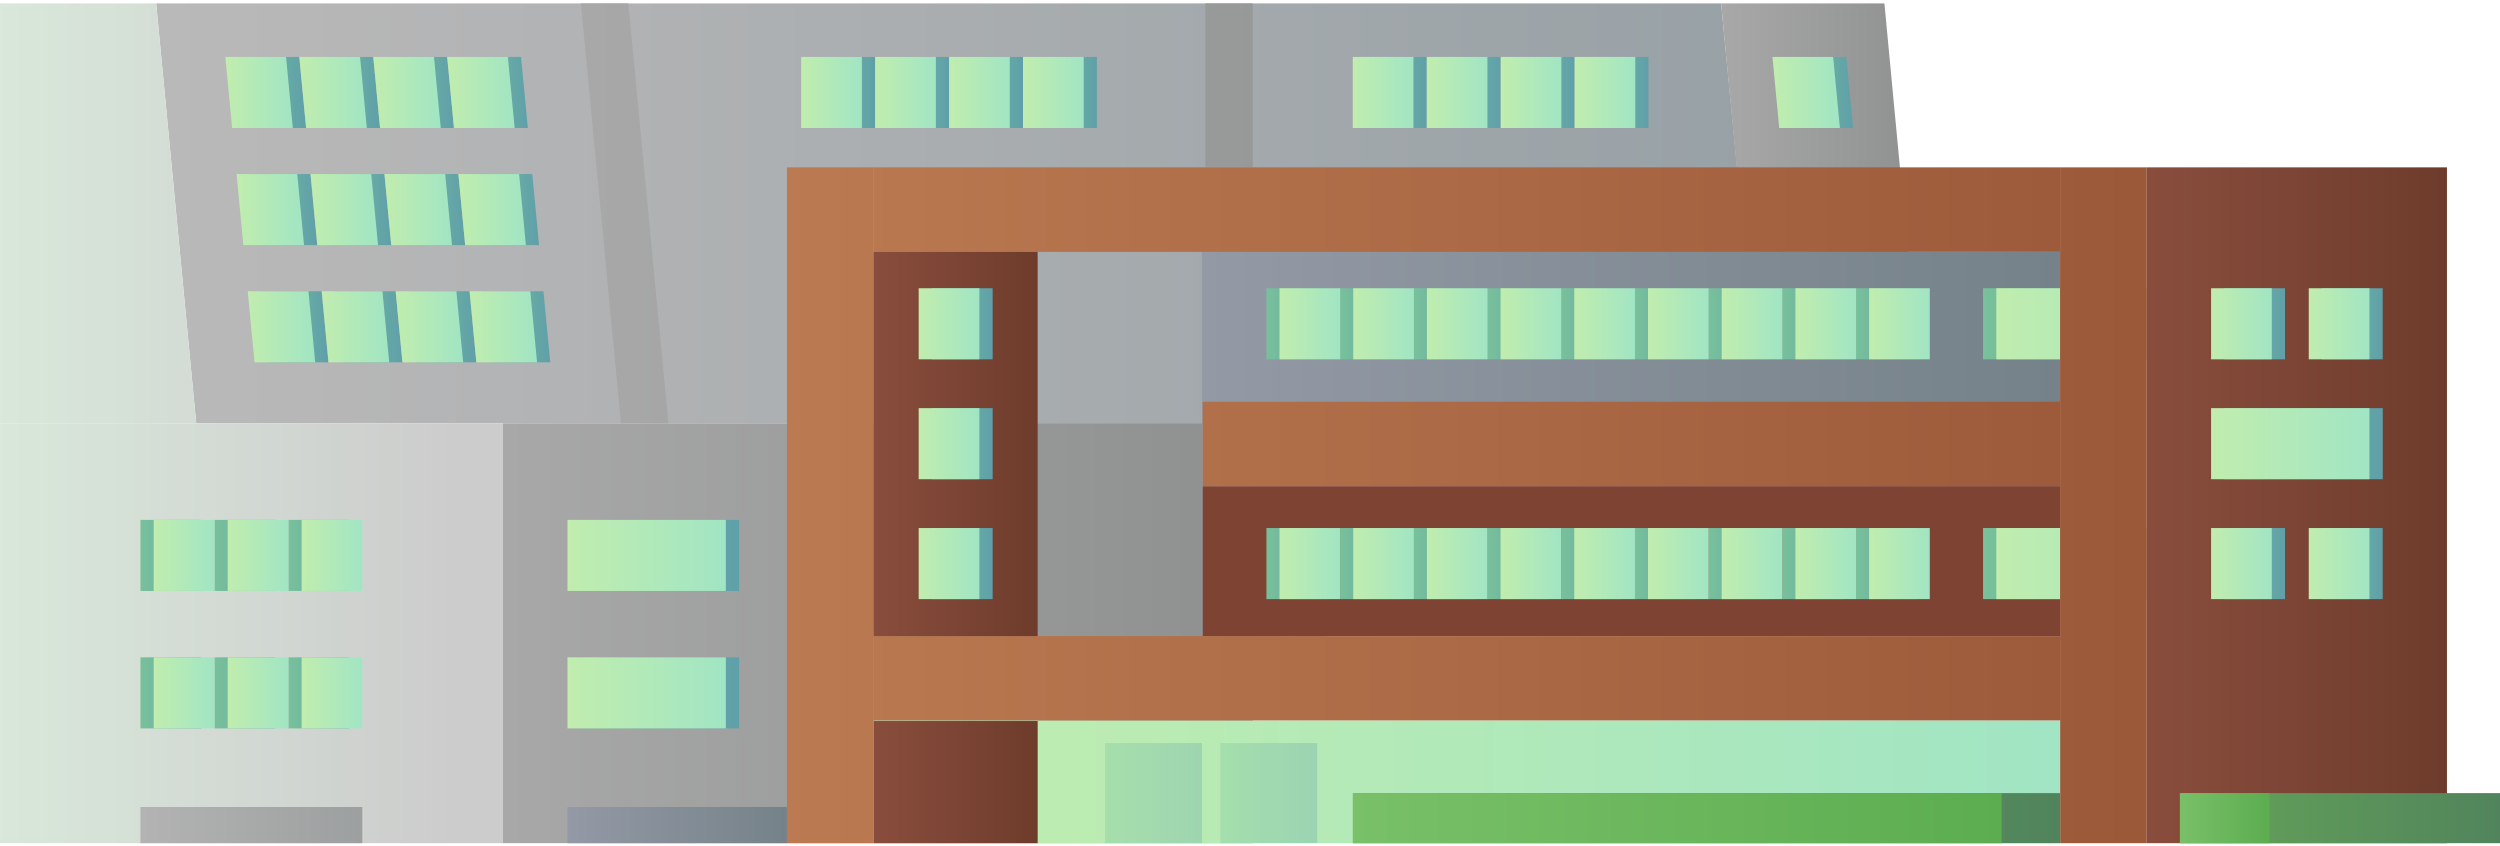 <svg width="606" height="205" viewBox="0 0 606 205" fill="none" xmlns="http://www.w3.org/2000/svg">
<path d="M321.711 102.607H223.539V166.653H321.711V102.607Z" fill="url(#paint0_linear_10279_14051)"/>
<path d="M37.852 0.826H417.199L427.106 102.607H47.561L37.852 0.826Z" fill="url(#paint1_linear_10279_14051)"/>
<path d="M121.872 102.607H0V204.387H121.872V102.607Z" fill="url(#paint2_linear_10279_14051)"/>
<path d="M0 0.826H37.85L47.559 102.607H0V0.826Z" fill="url(#paint3_linear_10279_14051)"/>
<path d="M303.677 102.607H121.875V204.387H303.677V102.607Z" fill="url(#paint4_linear_10279_14051)"/>
<path d="M417.203 0.826H456.782L466.412 102.607H426.834L417.203 0.826Z" fill="url(#paint5_linear_10279_14051)"/>
<path d="M140.805 0.826H152.312L162.022 102.607H150.516L140.805 0.826Z" fill="url(#paint6_linear_10279_14051)"/>
<path d="M303.67 0.826H292.164V40.567H303.67V0.826Z" fill="url(#paint7_linear_10279_14051)"/>
<path d="M34.042 204.388H87.828V195.613H34.042V204.388Z" fill="url(#paint8_linear_10279_14051)"/>
<path d="M190.757 195.614H137.555V204.389H190.757V195.614Z" fill="url(#paint9_linear_10279_14051)"/>
<path d="M212.116 13.801H197.406V31.028H212.116V13.801Z" fill="url(#paint10_linear_10279_14051)"/>
<path d="M230.053 13.801H215.344V31.028H230.053V13.801Z" fill="url(#paint11_linear_10279_14051)"/>
<path d="M247.975 13.801H233.266V31.028H247.975V13.801Z" fill="url(#paint12_linear_10279_14051)"/>
<path d="M208.913 13.801H194.203V31.028H208.913V13.801Z" fill="url(#paint13_linear_10279_14051)"/>
<path d="M226.85 13.801H212.141V31.028H226.85V13.801Z" fill="url(#paint14_linear_10279_14051)"/>
<path d="M244.772 13.801H230.062V31.028H244.772V13.801Z" fill="url(#paint15_linear_10279_14051)"/>
<path d="M265.881 13.801H251.172V31.028H265.881V13.801Z" fill="url(#paint16_linear_10279_14051)"/>
<path d="M262.686 13.801H247.977V31.028H262.686V13.801Z" fill="url(#paint17_linear_10279_14051)"/>
<path d="M345.819 13.801H331.109V31.028H345.819V13.801Z" fill="url(#paint18_linear_10279_14051)"/>
<path d="M363.756 13.801H349.047V31.028H363.756V13.801Z" fill="url(#paint19_linear_10279_14051)"/>
<path d="M381.678 13.801H366.969V31.028H381.678V13.801Z" fill="url(#paint20_linear_10279_14051)"/>
<path d="M342.616 13.801H327.906V31.028H342.616V13.801Z" fill="url(#paint21_linear_10279_14051)"/>
<path d="M360.553 13.801H345.844V31.028H360.553V13.801Z" fill="url(#paint22_linear_10279_14051)"/>
<path d="M378.475 13.801H363.766V31.028H378.475V13.801Z" fill="url(#paint23_linear_10279_14051)"/>
<path d="M399.584 13.801H384.875V31.028H399.584V13.801Z" fill="url(#paint24_linear_10279_14051)"/>
<path d="M396.389 13.801H381.68V31.028H396.389V13.801Z" fill="url(#paint25_linear_10279_14051)"/>
<path d="M74.182 31.028H59.472L57.828 13.801H72.539L74.182 31.028Z" fill="url(#paint26_linear_10279_14051)"/>
<path d="M92.119 31.028H77.41L75.766 13.801H90.476L92.119 31.028Z" fill="url(#paint27_linear_10279_14051)"/>
<path d="M110.04 31.028H95.331L93.688 13.801H108.397L110.04 31.028Z" fill="url(#paint28_linear_10279_14051)"/>
<path d="M70.977 31.028H56.268L54.625 13.801H69.334L70.977 31.028Z" fill="url(#paint29_linear_10279_14051)"/>
<path d="M88.915 31.028H74.206L72.562 13.801H87.272L88.915 31.028Z" fill="url(#paint30_linear_10279_14051)"/>
<path d="M106.838 31.028H92.127L90.484 13.801H105.194L106.838 31.028Z" fill="url(#paint31_linear_10279_14051)"/>
<path d="M127.946 31.028H113.237L111.594 13.801H126.303L127.946 31.028Z" fill="url(#paint32_linear_10279_14051)"/>
<path d="M124.752 31.028H110.041L108.398 13.801H123.108L124.752 31.028Z" fill="url(#paint33_linear_10279_14051)"/>
<path d="M79.602 87.824H64.893L63.25 70.597H77.959L79.602 87.824Z" fill="url(#paint34_linear_10279_14051)"/>
<path d="M97.54 87.824H82.831L81.188 70.597H95.897L97.54 87.824Z" fill="url(#paint35_linear_10279_14051)"/>
<path d="M115.462 87.824H100.752L99.109 70.597H113.819L115.462 87.824Z" fill="url(#paint36_linear_10279_14051)"/>
<path d="M76.407 87.824H61.698L60.055 70.597H74.764L76.407 87.824Z" fill="url(#paint37_linear_10279_14051)"/>
<path d="M94.346 87.824H79.635L77.992 70.597H92.702L94.346 87.824Z" fill="url(#paint38_linear_10279_14051)"/>
<path d="M112.268 87.824H97.557L95.914 70.597H110.623L112.268 87.824Z" fill="url(#paint39_linear_10279_14051)"/>
<path d="M133.376 87.824H118.666L117.023 70.597H131.733L133.376 87.824Z" fill="url(#paint40_linear_10279_14051)"/>
<path d="M130.182 87.824H115.471L113.828 70.597H128.538L130.182 87.824Z" fill="url(#paint41_linear_10279_14051)"/>
<path d="M76.885 59.427H62.174L60.531 42.2H75.241L76.885 59.427Z" fill="url(#paint42_linear_10279_14051)"/>
<path d="M94.822 59.427H80.112L78.469 42.2H93.178L94.822 59.427Z" fill="url(#paint43_linear_10279_14051)"/>
<path d="M112.744 59.427H98.035L96.391 42.2H111.1L112.744 59.427Z" fill="url(#paint44_linear_10279_14051)"/>
<path d="M73.697 59.427H58.988L57.344 42.2H72.055L73.697 59.427Z" fill="url(#paint45_linear_10279_14051)"/>
<path d="M91.635 59.427H76.926L75.281 42.2H89.992L91.635 59.427Z" fill="url(#paint46_linear_10279_14051)"/>
<path d="M109.557 59.427H94.847L93.203 42.2H107.914L109.557 59.427Z" fill="url(#paint47_linear_10279_14051)"/>
<path d="M130.666 59.427H115.957L114.312 42.2H129.023L130.666 59.427Z" fill="url(#paint48_linear_10279_14051)"/>
<path d="M127.471 59.427H112.761L111.117 42.2H125.828L127.471 59.427Z" fill="url(#paint49_linear_10279_14051)"/>
<path d="M449.19 31.028H434.479L432.836 13.801H447.545L449.19 31.028Z" fill="url(#paint50_linear_10279_14051)"/>
<path d="M445.994 31.028H431.285L429.641 13.801H444.351L445.994 31.028Z" fill="url(#paint51_linear_10279_14051)"/>
<path d="M48.756 159.338H34.047V176.566H48.756V159.338Z" fill="url(#paint52_linear_10279_14051)"/>
<path d="M66.694 159.338H51.984V176.566H66.694V159.338Z" fill="url(#paint53_linear_10279_14051)"/>
<path d="M84.616 159.338H69.906V176.566H84.616V159.338Z" fill="url(#paint54_linear_10279_14051)"/>
<path d="M51.967 159.338H37.258V176.566H51.967V159.338Z" fill="url(#paint55_linear_10279_14051)"/>
<path d="M69.905 159.338H55.195V176.566H69.905V159.338Z" fill="url(#paint56_linear_10279_14051)"/>
<path d="M87.827 159.338H73.117V176.566H87.827V159.338Z" fill="url(#paint57_linear_10279_14051)"/>
<path d="M48.756 126.018H34.047V143.245H48.756V126.018Z" fill="url(#paint58_linear_10279_14051)"/>
<path d="M66.694 126.018H51.984V143.245H66.694V126.018Z" fill="url(#paint59_linear_10279_14051)"/>
<path d="M84.616 126.018H69.906V143.245H84.616V126.018Z" fill="url(#paint60_linear_10279_14051)"/>
<path d="M51.967 126.018H37.258V143.245H51.967V126.018Z" fill="url(#paint61_linear_10279_14051)"/>
<path d="M69.905 126.018H55.195V143.245H69.905V126.018Z" fill="url(#paint62_linear_10279_14051)"/>
<path d="M87.827 126.018H73.117V143.245H87.827V126.018Z" fill="url(#paint63_linear_10279_14051)"/>
<path d="M179.158 159.338H140.773V176.566H179.158V159.338Z" fill="url(#paint64_linear_10279_14051)"/>
<path d="M175.939 159.338H137.555V176.566H175.939V159.338Z" fill="url(#paint65_linear_10279_14051)"/>
<path d="M179.158 126.018H140.773V143.245H179.158V126.018Z" fill="url(#paint66_linear_10279_14051)"/>
<path d="M175.939 126.018H137.555V143.245H175.939V126.018Z" fill="url(#paint67_linear_10279_14051)"/>
<path d="M499.365 61.059H291.352V154.188H499.365V61.059Z" fill="url(#paint68_linear_10279_14051)"/>
<path d="M531.254 69.873H480.688V87.1H531.254V69.873Z" fill="url(#paint69_linear_10279_14051)"/>
<path d="M534.473 69.873H483.906V87.1H534.473V69.873Z" fill="url(#paint70_linear_10279_14051)"/>
<path d="M499.373 117.871H291.523V154.188H499.373V117.871Z" fill="#7F4333"/>
<path d="M531.254 127.999H480.688V145.226H531.254V127.999Z" fill="url(#paint71_linear_10279_14051)"/>
<path d="M534.473 127.999H483.906V145.226H534.473V127.999Z" fill="url(#paint72_linear_10279_14051)"/>
<path d="M499.367 40.566H211.773V61.059H499.367V40.566Z" fill="url(#paint73_linear_10279_14051)"/>
<path d="M499.367 154.188H211.773V174.681H499.367V154.188Z" fill="url(#paint74_linear_10279_14051)"/>
<path d="M499.373 97.378H291.523V117.871H499.373V97.378Z" fill="url(#paint75_linear_10279_14051)"/>
<path d="M211.773 204.389V40.567H190.751V204.389H211.773Z" fill="url(#paint76_linear_10279_14051)"/>
<path d="M520.383 204.389V40.567H499.36V204.389H520.383Z" fill="url(#paint77_linear_10279_14051)"/>
<path d="M593.141 40.567H520.391V204.389H593.141V40.567Z" fill="url(#paint78_linear_10279_14051)"/>
<path d="M321.694 127.999H306.984V145.226H321.694V127.999Z" fill="url(#paint79_linear_10279_14051)"/>
<path d="M339.569 127.999H324.859V145.226H339.569V127.999Z" fill="url(#paint80_linear_10279_14051)"/>
<path d="M357.428 127.999H342.719V145.226H357.428V127.999Z" fill="url(#paint81_linear_10279_14051)"/>
<path d="M375.288 127.999H360.578V145.226H375.288V127.999Z" fill="url(#paint82_linear_10279_14051)"/>
<path d="M393.155 127.999H378.445V145.226H393.155V127.999Z" fill="url(#paint83_linear_10279_14051)"/>
<path d="M411.022 127.999H396.312V145.226H411.022V127.999Z" fill="url(#paint84_linear_10279_14051)"/>
<path d="M428.889 127.999H414.18V145.226H428.889V127.999Z" fill="url(#paint85_linear_10279_14051)"/>
<path d="M446.748 127.999H432.039V145.226H446.748V127.999Z" fill="url(#paint86_linear_10279_14051)"/>
<path d="M464.616 127.999H449.906V145.226H464.616V127.999Z" fill="url(#paint87_linear_10279_14051)"/>
<path d="M324.858 127.999H310.148V145.226H324.858V127.999Z" fill="url(#paint88_linear_10279_14051)"/>
<path d="M342.733 127.999H328.023V145.226H342.733V127.999Z" fill="url(#paint89_linear_10279_14051)"/>
<path d="M360.592 127.999H345.883V145.226H360.592V127.999Z" fill="url(#paint90_linear_10279_14051)"/>
<path d="M378.452 127.999H363.742V145.226H378.452V127.999Z" fill="url(#paint91_linear_10279_14051)"/>
<path d="M396.319 127.999H381.609V145.226H396.319V127.999Z" fill="url(#paint92_linear_10279_14051)"/>
<path d="M414.186 127.999H399.477V145.226H414.186V127.999Z" fill="url(#paint93_linear_10279_14051)"/>
<path d="M432.053 127.999H417.344V145.226H432.053V127.999Z" fill="url(#paint94_linear_10279_14051)"/>
<path d="M449.913 127.999H435.203V145.226H449.913V127.999Z" fill="url(#paint95_linear_10279_14051)"/>
<path d="M467.78 127.999H453.07V145.226H467.78V127.999Z" fill="url(#paint96_linear_10279_14051)"/>
<path d="M577.572 98.935H539.188V116.162H577.572V98.935Z" fill="url(#paint97_linear_10279_14051)"/>
<path d="M574.353 98.935H535.969V116.162H574.353V98.935Z" fill="url(#paint98_linear_10279_14051)"/>
<path d="M553.889 69.873H539.18V87.1H553.889V69.873Z" fill="url(#paint99_linear_10279_14051)"/>
<path d="M577.561 69.873H562.852V87.1H577.561V69.873Z" fill="url(#paint100_linear_10279_14051)"/>
<path d="M550.678 69.873H535.969V87.1H550.678V69.873Z" fill="url(#paint101_linear_10279_14051)"/>
<path d="M574.35 69.873H559.641V87.1H574.35V69.873Z" fill="url(#paint102_linear_10279_14051)"/>
<path d="M553.889 127.999H539.18V145.226H553.889V127.999Z" fill="url(#paint103_linear_10279_14051)"/>
<path d="M577.561 127.999H562.852V145.226H577.561V127.999Z" fill="url(#paint104_linear_10279_14051)"/>
<path d="M550.678 127.999H535.969V145.226H550.678V127.999Z" fill="url(#paint105_linear_10279_14051)"/>
<path d="M574.35 127.999H559.641V145.226H574.35V127.999Z" fill="url(#paint106_linear_10279_14051)"/>
<path d="M321.694 69.873H306.984V87.1H321.694V69.873Z" fill="url(#paint107_linear_10279_14051)"/>
<path d="M339.569 69.873H324.859V87.1H339.569V69.873Z" fill="url(#paint108_linear_10279_14051)"/>
<path d="M357.428 69.873H342.719V87.1H357.428V69.873Z" fill="url(#paint109_linear_10279_14051)"/>
<path d="M375.288 69.873H360.578V87.1H375.288V69.873Z" fill="url(#paint110_linear_10279_14051)"/>
<path d="M393.155 69.873H378.445V87.1H393.155V69.873Z" fill="url(#paint111_linear_10279_14051)"/>
<path d="M411.022 69.873H396.312V87.1H411.022V69.873Z" fill="url(#paint112_linear_10279_14051)"/>
<path d="M428.889 69.873H414.18V87.1H428.889V69.873Z" fill="url(#paint113_linear_10279_14051)"/>
<path d="M446.748 69.873H432.039V87.1H446.748V69.873Z" fill="url(#paint114_linear_10279_14051)"/>
<path d="M464.616 69.873H449.906V87.1H464.616V69.873Z" fill="url(#paint115_linear_10279_14051)"/>
<path d="M324.858 69.873H310.148V87.1H324.858V69.873Z" fill="url(#paint116_linear_10279_14051)"/>
<path d="M342.733 69.873H328.023V87.1H342.733V69.873Z" fill="url(#paint117_linear_10279_14051)"/>
<path d="M360.592 69.873H345.883V87.1H360.592V69.873Z" fill="url(#paint118_linear_10279_14051)"/>
<path d="M378.452 69.873H363.742V87.1H378.452V69.873Z" fill="url(#paint119_linear_10279_14051)"/>
<path d="M396.319 69.873H381.609V87.1H396.319V69.873Z" fill="url(#paint120_linear_10279_14051)"/>
<path d="M414.186 69.873H399.477V87.1H414.186V69.873Z" fill="url(#paint121_linear_10279_14051)"/>
<path d="M432.053 69.873H417.344V87.1H432.053V69.873Z" fill="url(#paint122_linear_10279_14051)"/>
<path d="M449.913 69.873H435.203V87.1H449.913V69.873Z" fill="url(#paint123_linear_10279_14051)"/>
<path d="M467.78 69.873H453.07V87.1H467.78V69.873Z" fill="url(#paint124_linear_10279_14051)"/>
<path d="M211.782 204.388L499.375 204.388V174.68L211.782 174.68V204.388Z" fill="url(#paint125_linear_10279_14051)"/>
<g opacity="0.3">
<path d="M291.363 180.114H267.852V204.389H291.363V180.114Z" fill="url(#paint126_linear_10279_14051)"/>
</g>
<g opacity="0.3">
<path d="M319.3 180.114H295.789V204.389H319.3V180.114Z" fill="url(#paint127_linear_10279_14051)"/>
</g>
<path d="M251.533 174.777H211.781V204.389H251.533V174.777Z" fill="url(#paint128_linear_10279_14051)"/>
<path d="M251.525 61.059H211.773V154.188H251.525V61.059Z" fill="url(#paint129_linear_10279_14051)"/>
<path d="M240.616 69.873H225.906V87.1H240.616V69.873Z" fill="url(#paint130_linear_10279_14051)"/>
<path d="M237.397 69.873H222.688V87.1H237.397V69.873Z" fill="url(#paint131_linear_10279_14051)"/>
<path d="M240.616 127.999H225.906V145.226H240.616V127.999Z" fill="url(#paint132_linear_10279_14051)"/>
<path d="M237.397 127.999H222.688V145.226H237.397V127.999Z" fill="url(#paint133_linear_10279_14051)"/>
<path d="M240.616 98.935H225.906V116.162H240.616V98.935Z" fill="url(#paint134_linear_10279_14051)"/>
<path d="M237.397 98.935H222.688V116.162H237.397V98.935Z" fill="url(#paint135_linear_10279_14051)"/>
<path d="M499.359 192.251H328.008V204.388H499.359V192.251Z" fill="url(#paint136_linear_10279_14051)"/>
<path d="M485.186 192.251H327.906V204.388H485.186V192.251Z" fill="url(#paint137_linear_10279_14051)"/>
<path d="M605.999 192.251H528.453V204.388H605.999V192.251Z" fill="url(#paint138_linear_10279_14051)"/>
<path d="M550.161 192.251H528.398V204.388H550.161V192.251Z" fill="url(#paint139_linear_10279_14051)"/>
<defs>
<linearGradient id="paint0_linear_10279_14051" x1="223.539" y1="134.631" x2="321.711" y2="134.631" gradientUnits="userSpaceOnUse">
<stop stop-color="#BAB9B9"/>
<stop offset="1" stop-color="#98A1A6"/>
</linearGradient>
<linearGradient id="paint1_linear_10279_14051" x1="37.852" y1="51.717" x2="427.106" y2="51.717" gradientUnits="userSpaceOnUse">
<stop stop-color="#BAB9B9"/>
<stop offset="1" stop-color="#98A1A6"/>
</linearGradient>
<linearGradient id="paint2_linear_10279_14051" x1="-1.574" y1="153.497" x2="110.427" y2="153.497" gradientUnits="userSpaceOnUse">
<stop stop-color="#D9E8DB"/>
<stop offset="1" stop-color="#CCCCCC"/>
</linearGradient>
<linearGradient id="paint3_linear_10279_14051" x1="-1.574" y1="51.717" x2="110.427" y2="51.717" gradientUnits="userSpaceOnUse">
<stop stop-color="#D9E8DB"/>
<stop offset="1" stop-color="#CCCCCC"/>
</linearGradient>
<linearGradient id="paint4_linear_10279_14051" x1="121.875" y1="153.497" x2="303.677" y2="153.497" gradientUnits="userSpaceOnUse">
<stop stop-color="#A8A8A8"/>
<stop offset="1" stop-color="#8E9090"/>
</linearGradient>
<linearGradient id="paint5_linear_10279_14051" x1="417.203" y1="51.717" x2="466.412" y2="51.717" gradientUnits="userSpaceOnUse">
<stop stop-color="#A8A8A8"/>
<stop offset="1" stop-color="#8E9090"/>
</linearGradient>
<linearGradient id="paint6_linear_10279_14051" x1="141.53" y1="51.717" x2="393.693" y2="51.717" gradientUnits="userSpaceOnUse">
<stop stop-color="#A8A8A8"/>
<stop offset="1" stop-color="#8E9090"/>
</linearGradient>
<linearGradient id="paint7_linear_10279_14051" x1="141.53" y1="20.697" x2="393.692" y2="20.697" gradientUnits="userSpaceOnUse">
<stop stop-color="#A8A8A8"/>
<stop offset="1" stop-color="#8E9090"/>
</linearGradient>
<linearGradient id="paint8_linear_10279_14051" x1="34.041" y1="200.002" x2="87.828" y2="200.002" gradientUnits="userSpaceOnUse">
<stop stop-color="#B3B3B3"/>
<stop offset="1" stop-color="#9DA0A0"/>
</linearGradient>
<linearGradient id="paint9_linear_10279_14051" x1="137.555" y1="200.002" x2="190.757" y2="200.002" gradientUnits="userSpaceOnUse">
<stop stop-color="#9399A5"/>
<stop offset="1" stop-color="#758289"/>
</linearGradient>
<linearGradient id="paint10_linear_10279_14051" x1="197.406" y1="22.414" x2="212.116" y2="22.414" gradientUnits="userSpaceOnUse">
<stop stop-color="#78C19B"/>
<stop offset="1" stop-color="#5FA0A9"/>
</linearGradient>
<linearGradient id="paint11_linear_10279_14051" x1="215.344" y1="22.414" x2="230.053" y2="22.414" gradientUnits="userSpaceOnUse">
<stop stop-color="#78C19B"/>
<stop offset="1" stop-color="#5FA0A9"/>
</linearGradient>
<linearGradient id="paint12_linear_10279_14051" x1="233.266" y1="22.414" x2="247.975" y2="22.414" gradientUnits="userSpaceOnUse">
<stop stop-color="#78C19B"/>
<stop offset="1" stop-color="#5FA0A9"/>
</linearGradient>
<linearGradient id="paint13_linear_10279_14051" x1="194.203" y1="22.414" x2="208.914" y2="22.414" gradientUnits="userSpaceOnUse">
<stop stop-color="#C1EDAE"/>
<stop offset="1" stop-color="#A1E5C4"/>
</linearGradient>
<linearGradient id="paint14_linear_10279_14051" x1="212.141" y1="22.414" x2="226.851" y2="22.414" gradientUnits="userSpaceOnUse">
<stop stop-color="#C1EDAE"/>
<stop offset="1" stop-color="#A1E5C4"/>
</linearGradient>
<linearGradient id="paint15_linear_10279_14051" x1="230.062" y1="22.414" x2="244.773" y2="22.414" gradientUnits="userSpaceOnUse">
<stop stop-color="#C1EDAE"/>
<stop offset="1" stop-color="#A1E5C4"/>
</linearGradient>
<linearGradient id="paint16_linear_10279_14051" x1="251.172" y1="22.414" x2="265.883" y2="22.414" gradientUnits="userSpaceOnUse">
<stop stop-color="#78C19B"/>
<stop offset="1" stop-color="#5FA0A9"/>
</linearGradient>
<linearGradient id="paint17_linear_10279_14051" x1="247.977" y1="22.414" x2="262.687" y2="22.414" gradientUnits="userSpaceOnUse">
<stop stop-color="#C1EDAE"/>
<stop offset="1" stop-color="#A1E5C4"/>
</linearGradient>
<linearGradient id="paint18_linear_10279_14051" x1="331.109" y1="22.414" x2="345.82" y2="22.414" gradientUnits="userSpaceOnUse">
<stop stop-color="#78C19B"/>
<stop offset="1" stop-color="#5FA0A9"/>
</linearGradient>
<linearGradient id="paint19_linear_10279_14051" x1="349.047" y1="22.414" x2="363.756" y2="22.414" gradientUnits="userSpaceOnUse">
<stop stop-color="#78C19B"/>
<stop offset="1" stop-color="#5FA0A9"/>
</linearGradient>
<linearGradient id="paint20_linear_10279_14051" x1="366.969" y1="22.414" x2="381.678" y2="22.414" gradientUnits="userSpaceOnUse">
<stop stop-color="#78C19B"/>
<stop offset="1" stop-color="#5FA0A9"/>
</linearGradient>
<linearGradient id="paint21_linear_10279_14051" x1="327.906" y1="22.414" x2="342.616" y2="22.414" gradientUnits="userSpaceOnUse">
<stop stop-color="#C1EDAE"/>
<stop offset="1" stop-color="#A1E5C4"/>
</linearGradient>
<linearGradient id="paint22_linear_10279_14051" x1="345.844" y1="22.414" x2="360.553" y2="22.414" gradientUnits="userSpaceOnUse">
<stop stop-color="#C1EDAE"/>
<stop offset="1" stop-color="#A1E5C4"/>
</linearGradient>
<linearGradient id="paint23_linear_10279_14051" x1="363.766" y1="22.414" x2="378.475" y2="22.414" gradientUnits="userSpaceOnUse">
<stop stop-color="#C1EDAE"/>
<stop offset="1" stop-color="#A1E5C4"/>
</linearGradient>
<linearGradient id="paint24_linear_10279_14051" x1="384.875" y1="22.414" x2="399.584" y2="22.414" gradientUnits="userSpaceOnUse">
<stop stop-color="#78C19B"/>
<stop offset="1" stop-color="#5FA0A9"/>
</linearGradient>
<linearGradient id="paint25_linear_10279_14051" x1="381.68" y1="22.414" x2="396.389" y2="22.414" gradientUnits="userSpaceOnUse">
<stop stop-color="#C1EDAE"/>
<stop offset="1" stop-color="#A1E5C4"/>
</linearGradient>
<linearGradient id="paint26_linear_10279_14051" x1="57.828" y1="22.414" x2="74.182" y2="22.414" gradientUnits="userSpaceOnUse">
<stop stop-color="#78C19B"/>
<stop offset="1" stop-color="#5FA0A9"/>
</linearGradient>
<linearGradient id="paint27_linear_10279_14051" x1="75.766" y1="22.414" x2="92.119" y2="22.414" gradientUnits="userSpaceOnUse">
<stop stop-color="#78C19B"/>
<stop offset="1" stop-color="#5FA0A9"/>
</linearGradient>
<linearGradient id="paint28_linear_10279_14051" x1="93.688" y1="22.414" x2="110.04" y2="22.414" gradientUnits="userSpaceOnUse">
<stop stop-color="#78C19B"/>
<stop offset="1" stop-color="#5FA0A9"/>
</linearGradient>
<linearGradient id="paint29_linear_10279_14051" x1="54.625" y1="22.414" x2="70.977" y2="22.414" gradientUnits="userSpaceOnUse">
<stop stop-color="#C1EDAE"/>
<stop offset="1" stop-color="#A1E5C4"/>
</linearGradient>
<linearGradient id="paint30_linear_10279_14051" x1="72.562" y1="22.414" x2="88.915" y2="22.414" gradientUnits="userSpaceOnUse">
<stop stop-color="#C1EDAE"/>
<stop offset="1" stop-color="#A1E5C4"/>
</linearGradient>
<linearGradient id="paint31_linear_10279_14051" x1="90.484" y1="22.414" x2="106.838" y2="22.414" gradientUnits="userSpaceOnUse">
<stop stop-color="#C1EDAE"/>
<stop offset="1" stop-color="#A1E5C4"/>
</linearGradient>
<linearGradient id="paint32_linear_10279_14051" x1="111.594" y1="22.414" x2="127.946" y2="22.414" gradientUnits="userSpaceOnUse">
<stop stop-color="#78C19B"/>
<stop offset="1" stop-color="#5FA0A9"/>
</linearGradient>
<linearGradient id="paint33_linear_10279_14051" x1="108.398" y1="22.414" x2="124.752" y2="22.414" gradientUnits="userSpaceOnUse">
<stop stop-color="#C1EDAE"/>
<stop offset="1" stop-color="#A1E5C4"/>
</linearGradient>
<linearGradient id="paint34_linear_10279_14051" x1="63.25" y1="79.21" x2="79.602" y2="79.21" gradientUnits="userSpaceOnUse">
<stop stop-color="#78C19B"/>
<stop offset="1" stop-color="#5FA0A9"/>
</linearGradient>
<linearGradient id="paint35_linear_10279_14051" x1="81.188" y1="79.21" x2="97.54" y2="79.21" gradientUnits="userSpaceOnUse">
<stop stop-color="#78C19B"/>
<stop offset="1" stop-color="#5FA0A9"/>
</linearGradient>
<linearGradient id="paint36_linear_10279_14051" x1="99.109" y1="79.21" x2="115.462" y2="79.21" gradientUnits="userSpaceOnUse">
<stop stop-color="#78C19B"/>
<stop offset="1" stop-color="#5FA0A9"/>
</linearGradient>
<linearGradient id="paint37_linear_10279_14051" x1="60.055" y1="79.21" x2="76.407" y2="79.21" gradientUnits="userSpaceOnUse">
<stop stop-color="#C1EDAE"/>
<stop offset="1" stop-color="#A1E5C4"/>
</linearGradient>
<linearGradient id="paint38_linear_10279_14051" x1="77.992" y1="79.21" x2="94.346" y2="79.21" gradientUnits="userSpaceOnUse">
<stop stop-color="#C1EDAE"/>
<stop offset="1" stop-color="#A1E5C4"/>
</linearGradient>
<linearGradient id="paint39_linear_10279_14051" x1="95.914" y1="79.21" x2="112.268" y2="79.21" gradientUnits="userSpaceOnUse">
<stop stop-color="#C1EDAE"/>
<stop offset="1" stop-color="#A1E5C4"/>
</linearGradient>
<linearGradient id="paint40_linear_10279_14051" x1="117.023" y1="79.21" x2="133.376" y2="79.21" gradientUnits="userSpaceOnUse">
<stop stop-color="#78C19B"/>
<stop offset="1" stop-color="#5FA0A9"/>
</linearGradient>
<linearGradient id="paint41_linear_10279_14051" x1="113.828" y1="79.21" x2="130.182" y2="79.21" gradientUnits="userSpaceOnUse">
<stop stop-color="#C1EDAE"/>
<stop offset="1" stop-color="#A1E5C4"/>
</linearGradient>
<linearGradient id="paint42_linear_10279_14051" x1="60.531" y1="50.813" x2="76.885" y2="50.813" gradientUnits="userSpaceOnUse">
<stop stop-color="#78C19B"/>
<stop offset="1" stop-color="#5FA0A9"/>
</linearGradient>
<linearGradient id="paint43_linear_10279_14051" x1="78.469" y1="50.813" x2="94.822" y2="50.813" gradientUnits="userSpaceOnUse">
<stop stop-color="#78C19B"/>
<stop offset="1" stop-color="#5FA0A9"/>
</linearGradient>
<linearGradient id="paint44_linear_10279_14051" x1="96.391" y1="50.813" x2="112.744" y2="50.813" gradientUnits="userSpaceOnUse">
<stop stop-color="#78C19B"/>
<stop offset="1" stop-color="#5FA0A9"/>
</linearGradient>
<linearGradient id="paint45_linear_10279_14051" x1="57.344" y1="50.813" x2="73.697" y2="50.813" gradientUnits="userSpaceOnUse">
<stop stop-color="#C1EDAE"/>
<stop offset="1" stop-color="#A1E5C4"/>
</linearGradient>
<linearGradient id="paint46_linear_10279_14051" x1="75.281" y1="50.813" x2="91.635" y2="50.813" gradientUnits="userSpaceOnUse">
<stop stop-color="#C1EDAE"/>
<stop offset="1" stop-color="#A1E5C4"/>
</linearGradient>
<linearGradient id="paint47_linear_10279_14051" x1="93.203" y1="50.813" x2="109.557" y2="50.813" gradientUnits="userSpaceOnUse">
<stop stop-color="#C1EDAE"/>
<stop offset="1" stop-color="#A1E5C4"/>
</linearGradient>
<linearGradient id="paint48_linear_10279_14051" x1="114.312" y1="50.813" x2="130.666" y2="50.813" gradientUnits="userSpaceOnUse">
<stop stop-color="#78C19B"/>
<stop offset="1" stop-color="#5FA0A9"/>
</linearGradient>
<linearGradient id="paint49_linear_10279_14051" x1="111.117" y1="50.813" x2="127.471" y2="50.813" gradientUnits="userSpaceOnUse">
<stop stop-color="#C1EDAE"/>
<stop offset="1" stop-color="#A1E5C4"/>
</linearGradient>
<linearGradient id="paint50_linear_10279_14051" x1="432.836" y1="22.414" x2="449.19" y2="22.414" gradientUnits="userSpaceOnUse">
<stop stop-color="#78C19B"/>
<stop offset="1" stop-color="#5FA0A9"/>
</linearGradient>
<linearGradient id="paint51_linear_10279_14051" x1="429.641" y1="22.414" x2="445.994" y2="22.414" gradientUnits="userSpaceOnUse">
<stop stop-color="#C1EDAE"/>
<stop offset="1" stop-color="#A1E5C4"/>
</linearGradient>
<linearGradient id="paint52_linear_10279_14051" x1="34.047" y1="167.952" x2="48.758" y2="167.952" gradientUnits="userSpaceOnUse">
<stop stop-color="#78C19B"/>
<stop offset="1" stop-color="#5FA0A9"/>
</linearGradient>
<linearGradient id="paint53_linear_10279_14051" x1="51.984" y1="167.952" x2="66.695" y2="167.952" gradientUnits="userSpaceOnUse">
<stop stop-color="#78C19B"/>
<stop offset="1" stop-color="#5FA0A9"/>
</linearGradient>
<linearGradient id="paint54_linear_10279_14051" x1="69.906" y1="167.952" x2="84.617" y2="167.952" gradientUnits="userSpaceOnUse">
<stop stop-color="#78C19B"/>
<stop offset="1" stop-color="#5FA0A9"/>
</linearGradient>
<linearGradient id="paint55_linear_10279_14051" x1="37.258" y1="167.952" x2="51.967" y2="167.952" gradientUnits="userSpaceOnUse">
<stop stop-color="#C1EDAE"/>
<stop offset="1" stop-color="#A1E5C4"/>
</linearGradient>
<linearGradient id="paint56_linear_10279_14051" x1="55.195" y1="167.952" x2="69.905" y2="167.952" gradientUnits="userSpaceOnUse">
<stop stop-color="#C1EDAE"/>
<stop offset="1" stop-color="#A1E5C4"/>
</linearGradient>
<linearGradient id="paint57_linear_10279_14051" x1="73.117" y1="167.952" x2="87.828" y2="167.952" gradientUnits="userSpaceOnUse">
<stop stop-color="#C1EDAE"/>
<stop offset="1" stop-color="#A1E5C4"/>
</linearGradient>
<linearGradient id="paint58_linear_10279_14051" x1="34.047" y1="134.631" x2="48.758" y2="134.631" gradientUnits="userSpaceOnUse">
<stop stop-color="#78C19B"/>
<stop offset="1" stop-color="#5FA0A9"/>
</linearGradient>
<linearGradient id="paint59_linear_10279_14051" x1="51.984" y1="134.631" x2="66.695" y2="134.631" gradientUnits="userSpaceOnUse">
<stop stop-color="#78C19B"/>
<stop offset="1" stop-color="#5FA0A9"/>
</linearGradient>
<linearGradient id="paint60_linear_10279_14051" x1="69.906" y1="134.631" x2="84.617" y2="134.631" gradientUnits="userSpaceOnUse">
<stop stop-color="#78C19B"/>
<stop offset="1" stop-color="#5FA0A9"/>
</linearGradient>
<linearGradient id="paint61_linear_10279_14051" x1="37.258" y1="134.631" x2="51.967" y2="134.631" gradientUnits="userSpaceOnUse">
<stop stop-color="#C1EDAE"/>
<stop offset="1" stop-color="#A1E5C4"/>
</linearGradient>
<linearGradient id="paint62_linear_10279_14051" x1="55.195" y1="134.631" x2="69.905" y2="134.631" gradientUnits="userSpaceOnUse">
<stop stop-color="#C1EDAE"/>
<stop offset="1" stop-color="#A1E5C4"/>
</linearGradient>
<linearGradient id="paint63_linear_10279_14051" x1="73.117" y1="134.631" x2="87.828" y2="134.631" gradientUnits="userSpaceOnUse">
<stop stop-color="#C1EDAE"/>
<stop offset="1" stop-color="#A1E5C4"/>
</linearGradient>
<linearGradient id="paint64_linear_10279_14051" x1="140.773" y1="167.952" x2="179.157" y2="167.952" gradientUnits="userSpaceOnUse">
<stop stop-color="#78C19B"/>
<stop offset="1" stop-color="#5FA0A9"/>
</linearGradient>
<linearGradient id="paint65_linear_10279_14051" x1="137.555" y1="167.952" x2="175.939" y2="167.952" gradientUnits="userSpaceOnUse">
<stop stop-color="#C1EDAE"/>
<stop offset="1" stop-color="#A1E5C4"/>
</linearGradient>
<linearGradient id="paint66_linear_10279_14051" x1="140.773" y1="134.631" x2="179.157" y2="134.631" gradientUnits="userSpaceOnUse">
<stop stop-color="#78C19B"/>
<stop offset="1" stop-color="#5FA0A9"/>
</linearGradient>
<linearGradient id="paint67_linear_10279_14051" x1="137.555" y1="134.631" x2="175.939" y2="134.631" gradientUnits="userSpaceOnUse">
<stop stop-color="#C1EDAE"/>
<stop offset="1" stop-color="#A1E5C4"/>
</linearGradient>
<linearGradient id="paint68_linear_10279_14051" x1="291.352" y1="107.624" x2="499.365" y2="107.624" gradientUnits="userSpaceOnUse">
<stop stop-color="#9399A5"/>
<stop offset="1" stop-color="#758289"/>
</linearGradient>
<linearGradient id="paint69_linear_10279_14051" x1="480.688" y1="78.486" x2="531.254" y2="78.486" gradientUnits="userSpaceOnUse">
<stop stop-color="#78C19B"/>
<stop offset="1" stop-color="#5FA0A9"/>
</linearGradient>
<linearGradient id="paint70_linear_10279_14051" x1="483.906" y1="78.486" x2="534.474" y2="78.486" gradientUnits="userSpaceOnUse">
<stop stop-color="#C1EDAE"/>
<stop offset="1" stop-color="#A1E5C4"/>
</linearGradient>
<linearGradient id="paint71_linear_10279_14051" x1="480.688" y1="136.613" x2="531.254" y2="136.613" gradientUnits="userSpaceOnUse">
<stop stop-color="#78C19B"/>
<stop offset="1" stop-color="#5FA0A9"/>
</linearGradient>
<linearGradient id="paint72_linear_10279_14051" x1="483.906" y1="136.613" x2="534.474" y2="136.613" gradientUnits="userSpaceOnUse">
<stop stop-color="#C1EDAE"/>
<stop offset="1" stop-color="#A1E5C4"/>
</linearGradient>
<linearGradient id="paint73_linear_10279_14051" x1="188.933" y1="50.813" x2="517.418" y2="50.813" gradientUnits="userSpaceOnUse">
<stop stop-color="#BB7A51"/>
<stop offset="1" stop-color="#9C593A"/>
</linearGradient>
<linearGradient id="paint74_linear_10279_14051" x1="188.933" y1="164.434" x2="517.418" y2="164.434" gradientUnits="userSpaceOnUse">
<stop stop-color="#BB7A51"/>
<stop offset="1" stop-color="#9C593A"/>
</linearGradient>
<linearGradient id="paint75_linear_10279_14051" x1="188.938" y1="107.623" x2="517.423" y2="107.623" gradientUnits="userSpaceOnUse">
<stop stop-color="#BB7A51"/>
<stop offset="1" stop-color="#9C593A"/>
</linearGradient>
<linearGradient id="paint76_linear_10279_14051" x1="188.933" y1="122.478" x2="517.418" y2="122.478" gradientUnits="userSpaceOnUse">
<stop stop-color="#BB7A51"/>
<stop offset="1" stop-color="#9C593A"/>
</linearGradient>
<linearGradient id="paint77_linear_10279_14051" x1="188.927" y1="122.478" x2="517.412" y2="122.478" gradientUnits="userSpaceOnUse">
<stop stop-color="#BB7A51"/>
<stop offset="1" stop-color="#9C593A"/>
</linearGradient>
<linearGradient id="paint78_linear_10279_14051" x1="520.391" y1="122.478" x2="593.141" y2="122.478" gradientUnits="userSpaceOnUse">
<stop stop-color="#894D3D"/>
<stop offset="1" stop-color="#6E3C2C"/>
</linearGradient>
<linearGradient id="paint79_linear_10279_14051" x1="306.984" y1="136.613" x2="321.695" y2="136.613" gradientUnits="userSpaceOnUse">
<stop stop-color="#78C19B"/>
<stop offset="1" stop-color="#5FA0A9"/>
</linearGradient>
<linearGradient id="paint80_linear_10279_14051" x1="324.859" y1="136.613" x2="339.569" y2="136.613" gradientUnits="userSpaceOnUse">
<stop stop-color="#78C19B"/>
<stop offset="1" stop-color="#5FA0A9"/>
</linearGradient>
<linearGradient id="paint81_linear_10279_14051" x1="342.719" y1="136.613" x2="357.428" y2="136.613" gradientUnits="userSpaceOnUse">
<stop stop-color="#78C19B"/>
<stop offset="1" stop-color="#5FA0A9"/>
</linearGradient>
<linearGradient id="paint82_linear_10279_14051" x1="360.578" y1="136.613" x2="375.289" y2="136.613" gradientUnits="userSpaceOnUse">
<stop stop-color="#78C19B"/>
<stop offset="1" stop-color="#5FA0A9"/>
</linearGradient>
<linearGradient id="paint83_linear_10279_14051" x1="378.445" y1="136.613" x2="393.156" y2="136.613" gradientUnits="userSpaceOnUse">
<stop stop-color="#78C19B"/>
<stop offset="1" stop-color="#5FA0A9"/>
</linearGradient>
<linearGradient id="paint84_linear_10279_14051" x1="396.312" y1="136.613" x2="411.022" y2="136.613" gradientUnits="userSpaceOnUse">
<stop stop-color="#78C19B"/>
<stop offset="1" stop-color="#5FA0A9"/>
</linearGradient>
<linearGradient id="paint85_linear_10279_14051" x1="414.18" y1="136.613" x2="428.889" y2="136.613" gradientUnits="userSpaceOnUse">
<stop stop-color="#78C19B"/>
<stop offset="1" stop-color="#5FA0A9"/>
</linearGradient>
<linearGradient id="paint86_linear_10279_14051" x1="432.039" y1="136.613" x2="446.75" y2="136.613" gradientUnits="userSpaceOnUse">
<stop stop-color="#78C19B"/>
<stop offset="1" stop-color="#5FA0A9"/>
</linearGradient>
<linearGradient id="paint87_linear_10279_14051" x1="449.906" y1="136.613" x2="464.616" y2="136.613" gradientUnits="userSpaceOnUse">
<stop stop-color="#78C19B"/>
<stop offset="1" stop-color="#5FA0A9"/>
</linearGradient>
<linearGradient id="paint88_linear_10279_14051" x1="310.148" y1="136.613" x2="324.858" y2="136.613" gradientUnits="userSpaceOnUse">
<stop stop-color="#C1EDAE"/>
<stop offset="1" stop-color="#A1E5C4"/>
</linearGradient>
<linearGradient id="paint89_linear_10279_14051" x1="328.023" y1="136.613" x2="342.734" y2="136.613" gradientUnits="userSpaceOnUse">
<stop stop-color="#C1EDAE"/>
<stop offset="1" stop-color="#A1E5C4"/>
</linearGradient>
<linearGradient id="paint90_linear_10279_14051" x1="345.883" y1="136.613" x2="360.592" y2="136.613" gradientUnits="userSpaceOnUse">
<stop stop-color="#C1EDAE"/>
<stop offset="1" stop-color="#A1E5C4"/>
</linearGradient>
<linearGradient id="paint91_linear_10279_14051" x1="363.742" y1="136.613" x2="378.452" y2="136.613" gradientUnits="userSpaceOnUse">
<stop stop-color="#C1EDAE"/>
<stop offset="1" stop-color="#A1E5C4"/>
</linearGradient>
<linearGradient id="paint92_linear_10279_14051" x1="381.609" y1="136.613" x2="396.319" y2="136.613" gradientUnits="userSpaceOnUse">
<stop stop-color="#C1EDAE"/>
<stop offset="1" stop-color="#A1E5C4"/>
</linearGradient>
<linearGradient id="paint93_linear_10279_14051" x1="399.477" y1="136.613" x2="414.187" y2="136.613" gradientUnits="userSpaceOnUse">
<stop stop-color="#C1EDAE"/>
<stop offset="1" stop-color="#A1E5C4"/>
</linearGradient>
<linearGradient id="paint94_linear_10279_14051" x1="417.344" y1="136.613" x2="432.053" y2="136.613" gradientUnits="userSpaceOnUse">
<stop stop-color="#C1EDAE"/>
<stop offset="1" stop-color="#A1E5C4"/>
</linearGradient>
<linearGradient id="paint95_linear_10279_14051" x1="435.203" y1="136.613" x2="449.913" y2="136.613" gradientUnits="userSpaceOnUse">
<stop stop-color="#C1EDAE"/>
<stop offset="1" stop-color="#A1E5C4"/>
</linearGradient>
<linearGradient id="paint96_linear_10279_14051" x1="453.07" y1="136.613" x2="467.781" y2="136.613" gradientUnits="userSpaceOnUse">
<stop stop-color="#C1EDAE"/>
<stop offset="1" stop-color="#A1E5C4"/>
</linearGradient>
<linearGradient id="paint97_linear_10279_14051" x1="539.188" y1="107.549" x2="577.572" y2="107.549" gradientUnits="userSpaceOnUse">
<stop stop-color="#78C19B"/>
<stop offset="1" stop-color="#5FA0A9"/>
</linearGradient>
<linearGradient id="paint98_linear_10279_14051" x1="535.969" y1="107.549" x2="574.352" y2="107.549" gradientUnits="userSpaceOnUse">
<stop stop-color="#C1EDAE"/>
<stop offset="1" stop-color="#A1E5C4"/>
</linearGradient>
<linearGradient id="paint99_linear_10279_14051" x1="539.18" y1="78.486" x2="553.89" y2="78.486" gradientUnits="userSpaceOnUse">
<stop stop-color="#78C19B"/>
<stop offset="1" stop-color="#5FA0A9"/>
</linearGradient>
<linearGradient id="paint100_linear_10279_14051" x1="562.852" y1="78.486" x2="577.561" y2="78.486" gradientUnits="userSpaceOnUse">
<stop stop-color="#78C19B"/>
<stop offset="1" stop-color="#5FA0A9"/>
</linearGradient>
<linearGradient id="paint101_linear_10279_14051" x1="535.969" y1="78.486" x2="550.678" y2="78.486" gradientUnits="userSpaceOnUse">
<stop stop-color="#C1EDAE"/>
<stop offset="1" stop-color="#A1E5C4"/>
</linearGradient>
<linearGradient id="paint102_linear_10279_14051" x1="559.641" y1="78.486" x2="574.35" y2="78.486" gradientUnits="userSpaceOnUse">
<stop stop-color="#C1EDAE"/>
<stop offset="1" stop-color="#A1E5C4"/>
</linearGradient>
<linearGradient id="paint103_linear_10279_14051" x1="539.18" y1="136.613" x2="553.89" y2="136.613" gradientUnits="userSpaceOnUse">
<stop stop-color="#78C19B"/>
<stop offset="1" stop-color="#5FA0A9"/>
</linearGradient>
<linearGradient id="paint104_linear_10279_14051" x1="562.852" y1="136.613" x2="577.561" y2="136.613" gradientUnits="userSpaceOnUse">
<stop stop-color="#78C19B"/>
<stop offset="1" stop-color="#5FA0A9"/>
</linearGradient>
<linearGradient id="paint105_linear_10279_14051" x1="535.969" y1="136.613" x2="550.678" y2="136.613" gradientUnits="userSpaceOnUse">
<stop stop-color="#C1EDAE"/>
<stop offset="1" stop-color="#A1E5C4"/>
</linearGradient>
<linearGradient id="paint106_linear_10279_14051" x1="559.641" y1="136.613" x2="574.35" y2="136.613" gradientUnits="userSpaceOnUse">
<stop stop-color="#C1EDAE"/>
<stop offset="1" stop-color="#A1E5C4"/>
</linearGradient>
<linearGradient id="paint107_linear_10279_14051" x1="306.984" y1="78.486" x2="321.695" y2="78.486" gradientUnits="userSpaceOnUse">
<stop stop-color="#78C19B"/>
<stop offset="1" stop-color="#5FA0A9"/>
</linearGradient>
<linearGradient id="paint108_linear_10279_14051" x1="324.859" y1="78.486" x2="339.569" y2="78.486" gradientUnits="userSpaceOnUse">
<stop stop-color="#78C19B"/>
<stop offset="1" stop-color="#5FA0A9"/>
</linearGradient>
<linearGradient id="paint109_linear_10279_14051" x1="342.719" y1="78.486" x2="357.428" y2="78.486" gradientUnits="userSpaceOnUse">
<stop stop-color="#78C19B"/>
<stop offset="1" stop-color="#5FA0A9"/>
</linearGradient>
<linearGradient id="paint110_linear_10279_14051" x1="360.578" y1="78.486" x2="375.289" y2="78.486" gradientUnits="userSpaceOnUse">
<stop stop-color="#78C19B"/>
<stop offset="1" stop-color="#5FA0A9"/>
</linearGradient>
<linearGradient id="paint111_linear_10279_14051" x1="378.445" y1="78.486" x2="393.156" y2="78.486" gradientUnits="userSpaceOnUse">
<stop stop-color="#78C19B"/>
<stop offset="1" stop-color="#5FA0A9"/>
</linearGradient>
<linearGradient id="paint112_linear_10279_14051" x1="396.312" y1="78.486" x2="411.022" y2="78.486" gradientUnits="userSpaceOnUse">
<stop stop-color="#78C19B"/>
<stop offset="1" stop-color="#5FA0A9"/>
</linearGradient>
<linearGradient id="paint113_linear_10279_14051" x1="414.18" y1="78.486" x2="428.889" y2="78.486" gradientUnits="userSpaceOnUse">
<stop stop-color="#78C19B"/>
<stop offset="1" stop-color="#5FA0A9"/>
</linearGradient>
<linearGradient id="paint114_linear_10279_14051" x1="432.039" y1="78.486" x2="446.75" y2="78.486" gradientUnits="userSpaceOnUse">
<stop stop-color="#78C19B"/>
<stop offset="1" stop-color="#5FA0A9"/>
</linearGradient>
<linearGradient id="paint115_linear_10279_14051" x1="449.906" y1="78.486" x2="464.616" y2="78.486" gradientUnits="userSpaceOnUse">
<stop stop-color="#78C19B"/>
<stop offset="1" stop-color="#5FA0A9"/>
</linearGradient>
<linearGradient id="paint116_linear_10279_14051" x1="310.148" y1="78.486" x2="324.858" y2="78.486" gradientUnits="userSpaceOnUse">
<stop stop-color="#C1EDAE"/>
<stop offset="1" stop-color="#A1E5C4"/>
</linearGradient>
<linearGradient id="paint117_linear_10279_14051" x1="328.023" y1="78.486" x2="342.734" y2="78.486" gradientUnits="userSpaceOnUse">
<stop stop-color="#C1EDAE"/>
<stop offset="1" stop-color="#A1E5C4"/>
</linearGradient>
<linearGradient id="paint118_linear_10279_14051" x1="345.883" y1="78.486" x2="360.592" y2="78.486" gradientUnits="userSpaceOnUse">
<stop stop-color="#C1EDAE"/>
<stop offset="1" stop-color="#A1E5C4"/>
</linearGradient>
<linearGradient id="paint119_linear_10279_14051" x1="363.742" y1="78.486" x2="378.452" y2="78.486" gradientUnits="userSpaceOnUse">
<stop stop-color="#C1EDAE"/>
<stop offset="1" stop-color="#A1E5C4"/>
</linearGradient>
<linearGradient id="paint120_linear_10279_14051" x1="381.609" y1="78.486" x2="396.319" y2="78.486" gradientUnits="userSpaceOnUse">
<stop stop-color="#C1EDAE"/>
<stop offset="1" stop-color="#A1E5C4"/>
</linearGradient>
<linearGradient id="paint121_linear_10279_14051" x1="399.477" y1="78.486" x2="414.187" y2="78.486" gradientUnits="userSpaceOnUse">
<stop stop-color="#C1EDAE"/>
<stop offset="1" stop-color="#A1E5C4"/>
</linearGradient>
<linearGradient id="paint122_linear_10279_14051" x1="417.344" y1="78.486" x2="432.053" y2="78.486" gradientUnits="userSpaceOnUse">
<stop stop-color="#C1EDAE"/>
<stop offset="1" stop-color="#A1E5C4"/>
</linearGradient>
<linearGradient id="paint123_linear_10279_14051" x1="435.203" y1="78.486" x2="449.913" y2="78.486" gradientUnits="userSpaceOnUse">
<stop stop-color="#C1EDAE"/>
<stop offset="1" stop-color="#A1E5C4"/>
</linearGradient>
<linearGradient id="paint124_linear_10279_14051" x1="453.07" y1="78.486" x2="467.781" y2="78.486" gradientUnits="userSpaceOnUse">
<stop stop-color="#C1EDAE"/>
<stop offset="1" stop-color="#A1E5C4"/>
</linearGradient>
<linearGradient id="paint125_linear_10279_14051" x1="211.78" y1="189.535" x2="499.375" y2="189.535" gradientUnits="userSpaceOnUse">
<stop stop-color="#C1EDAE"/>
<stop offset="1" stop-color="#A1E5C4"/>
</linearGradient>
<linearGradient id="paint126_linear_10279_14051" x1="267.852" y1="192.251" x2="291.363" y2="192.251" gradientUnits="userSpaceOnUse">
<stop stop-color="#78C19B"/>
<stop offset="1" stop-color="#5FA0A9"/>
</linearGradient>
<linearGradient id="paint127_linear_10279_14051" x1="295.789" y1="192.251" x2="319.299" y2="192.251" gradientUnits="userSpaceOnUse">
<stop stop-color="#78C19B"/>
<stop offset="1" stop-color="#5FA0A9"/>
</linearGradient>
<linearGradient id="paint128_linear_10279_14051" x1="211.781" y1="189.583" x2="251.533" y2="189.583" gradientUnits="userSpaceOnUse">
<stop stop-color="#894D3D"/>
<stop offset="1" stop-color="#6E3C2C"/>
</linearGradient>
<linearGradient id="paint129_linear_10279_14051" x1="211.773" y1="107.624" x2="251.525" y2="107.624" gradientUnits="userSpaceOnUse">
<stop stop-color="#894D3D"/>
<stop offset="1" stop-color="#6E3C2C"/>
</linearGradient>
<linearGradient id="paint130_linear_10279_14051" x1="225.906" y1="78.486" x2="240.616" y2="78.486" gradientUnits="userSpaceOnUse">
<stop stop-color="#78C19B"/>
<stop offset="1" stop-color="#5FA0A9"/>
</linearGradient>
<linearGradient id="paint131_linear_10279_14051" x1="222.688" y1="78.486" x2="237.398" y2="78.486" gradientUnits="userSpaceOnUse">
<stop stop-color="#C1EDAE"/>
<stop offset="1" stop-color="#A1E5C4"/>
</linearGradient>
<linearGradient id="paint132_linear_10279_14051" x1="225.906" y1="136.613" x2="240.616" y2="136.613" gradientUnits="userSpaceOnUse">
<stop stop-color="#78C19B"/>
<stop offset="1" stop-color="#5FA0A9"/>
</linearGradient>
<linearGradient id="paint133_linear_10279_14051" x1="222.688" y1="136.613" x2="237.398" y2="136.613" gradientUnits="userSpaceOnUse">
<stop stop-color="#C1EDAE"/>
<stop offset="1" stop-color="#A1E5C4"/>
</linearGradient>
<linearGradient id="paint134_linear_10279_14051" x1="225.906" y1="107.549" x2="240.616" y2="107.549" gradientUnits="userSpaceOnUse">
<stop stop-color="#78C19B"/>
<stop offset="1" stop-color="#5FA0A9"/>
</linearGradient>
<linearGradient id="paint135_linear_10279_14051" x1="222.688" y1="107.549" x2="237.398" y2="107.549" gradientUnits="userSpaceOnUse">
<stop stop-color="#C1EDAE"/>
<stop offset="1" stop-color="#A1E5C4"/>
</linearGradient>
<linearGradient id="paint136_linear_10279_14051" x1="328.008" y1="198.32" x2="499.361" y2="198.32" gradientUnits="userSpaceOnUse">
<stop stop-color="#66A459"/>
<stop offset="1" stop-color="#51845C"/>
</linearGradient>
<linearGradient id="paint137_linear_10279_14051" x1="327.906" y1="198.32" x2="485.186" y2="198.32" gradientUnits="userSpaceOnUse">
<stop stop-color="#79C068"/>
<stop offset="1" stop-color="#5CAD50"/>
</linearGradient>
<linearGradient id="paint138_linear_10279_14051" x1="528.453" y1="198.32" x2="605.999" y2="198.32" gradientUnits="userSpaceOnUse">
<stop stop-color="#66A459"/>
<stop offset="1" stop-color="#51845C"/>
</linearGradient>
<linearGradient id="paint139_linear_10279_14051" x1="528.398" y1="198.32" x2="550.161" y2="198.32" gradientUnits="userSpaceOnUse">
<stop stop-color="#79C068"/>
<stop offset="1" stop-color="#5CAD50"/>
</linearGradient>
</defs>
</svg>
